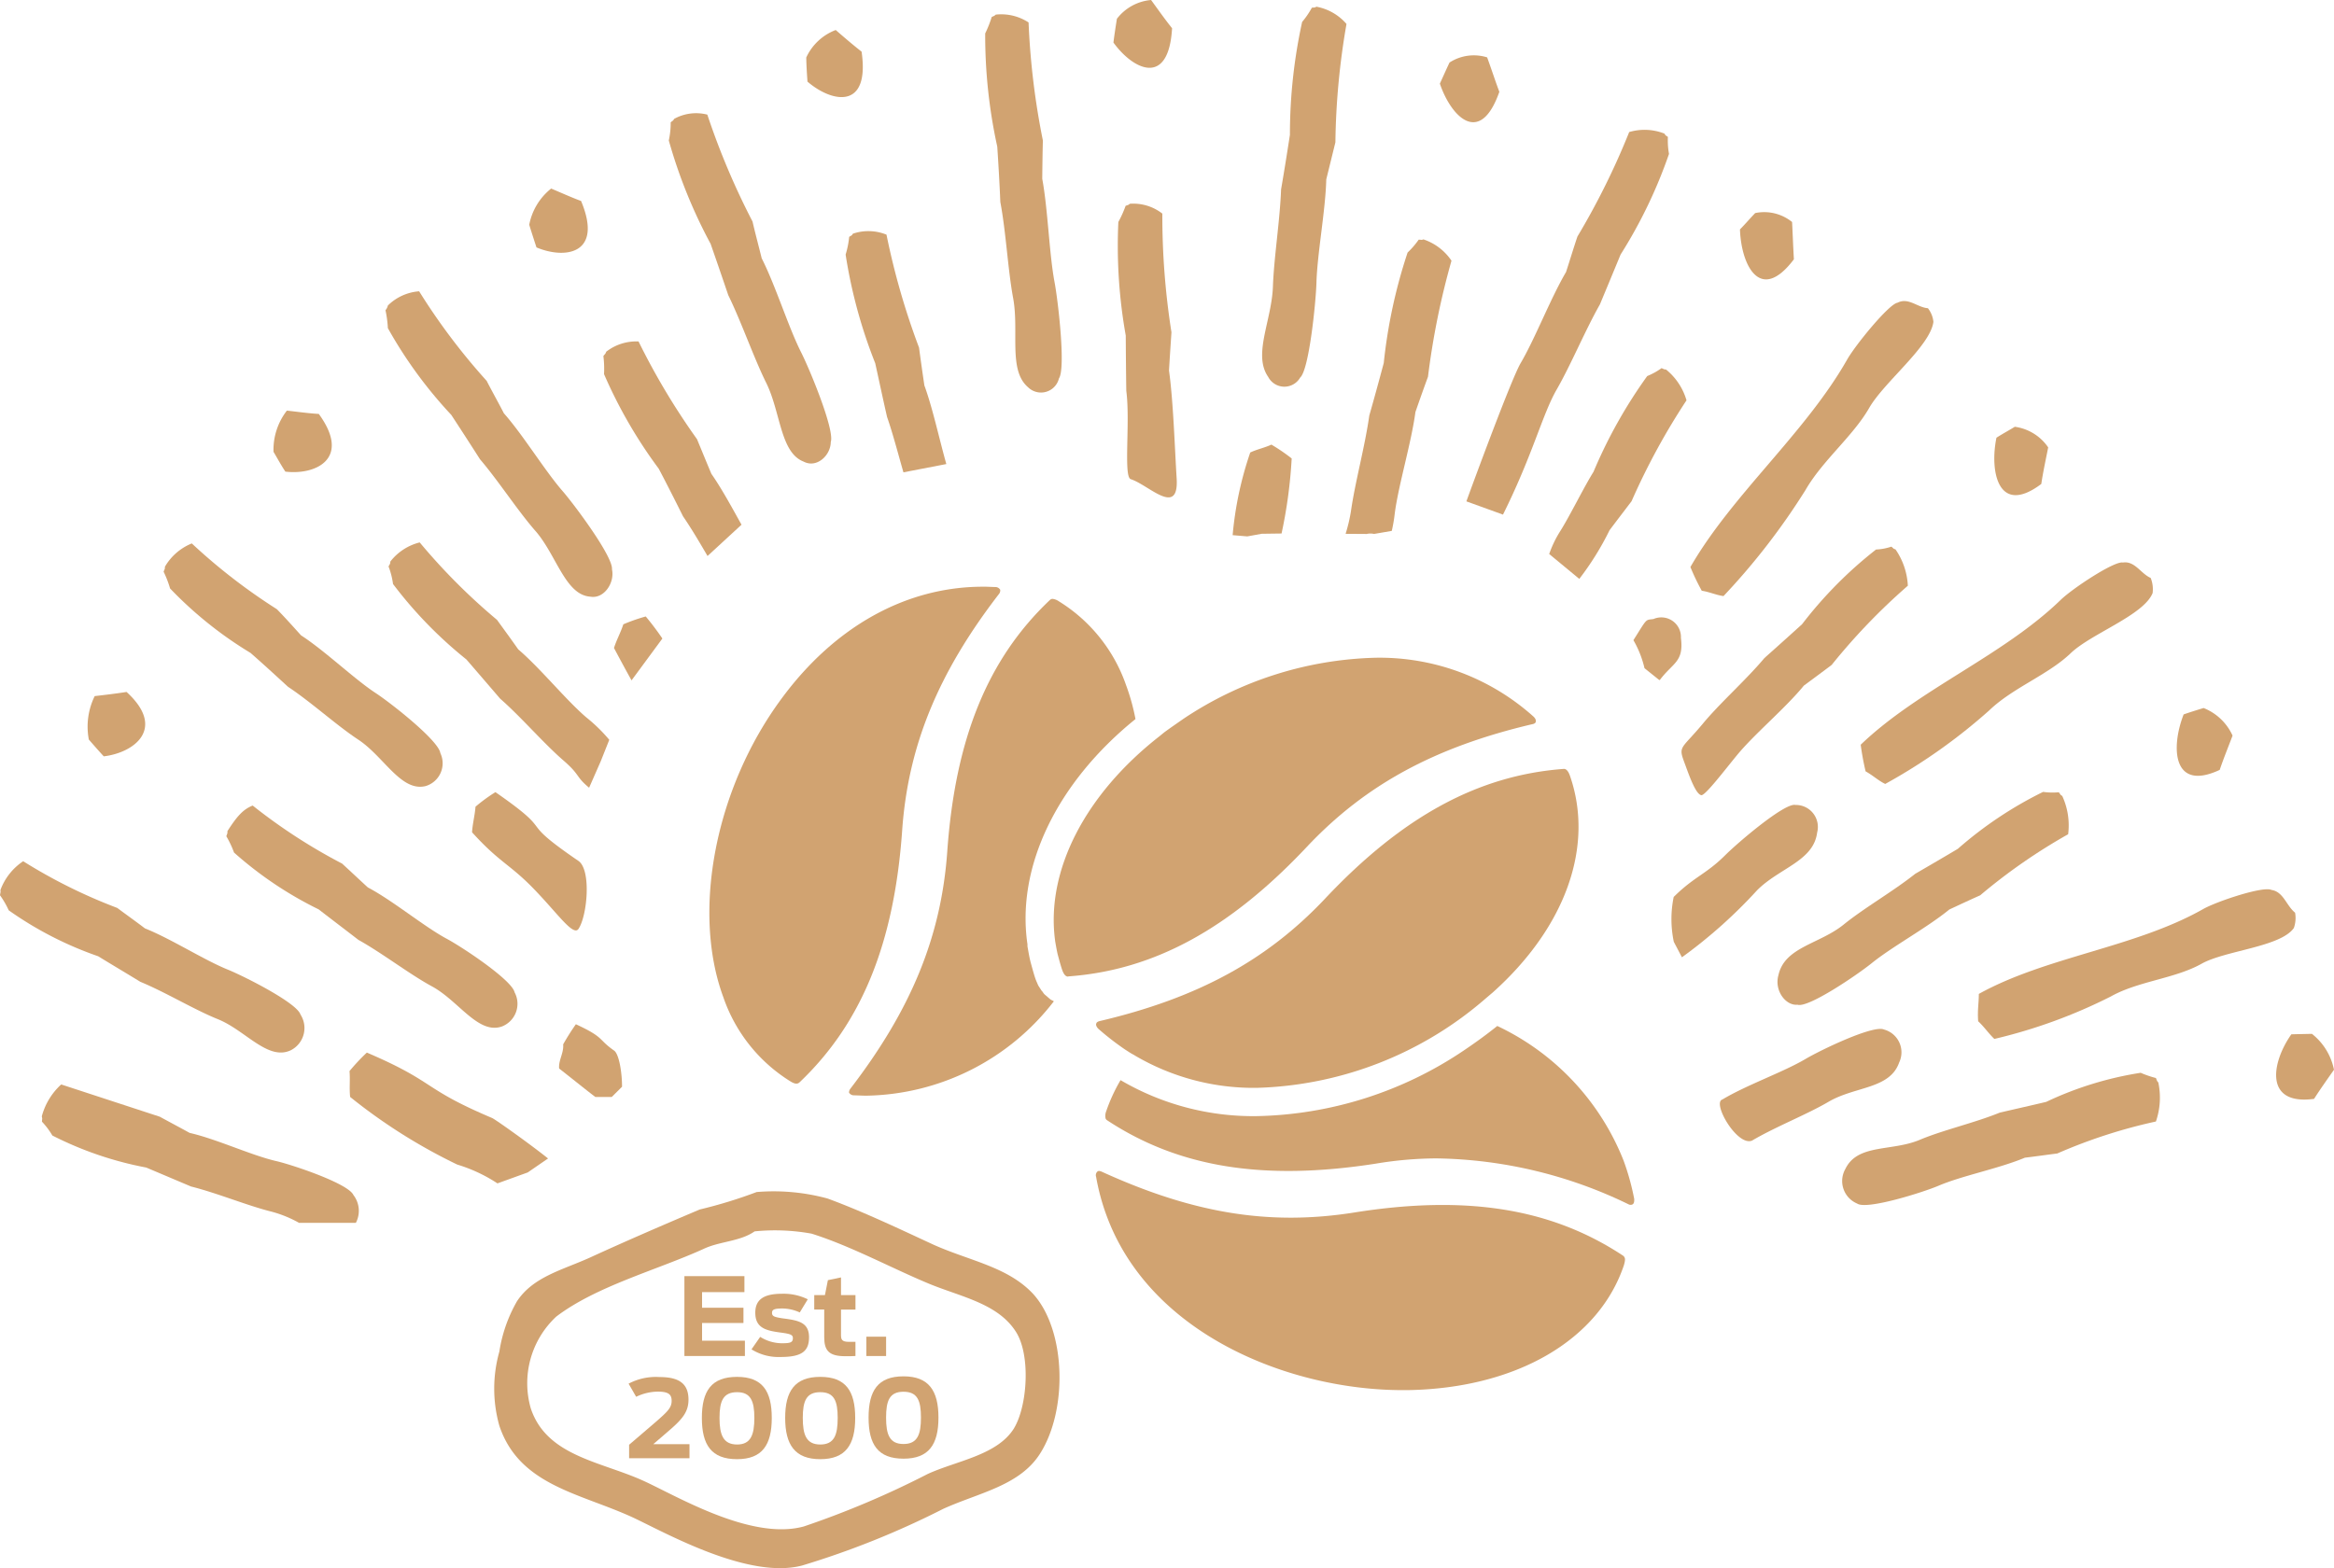 <svg xmlns="http://www.w3.org/2000/svg" width="135.333" height="90.951" viewBox="0 0 135.333 90.951">
  <g id="Group_298" data-name="Group 298" transform="translate(-4113 1686)">
    <path id="Path_545" data-name="Path 545" d="M35.833,16.517c-4.464,0-8.608,2.31-11.683,6.49-3.834,5.186-5.223,12.318-3.373,17.326A9.286,9.286,0,0,0,24.652,45.2c.27.169.42.177.544.06,3.593-3.418,5.482-8.051,5.946-14.588.342-4.9,2.075-9.147,5.628-13.75a.317.317,0,0,0,.058-.227.325.325,0,0,0-.295-.159c-.235-.006-.472-.021-.7-.021" transform="translate(4134.167 -1668.488)" fill="#d1a371"/>
    <path id="Path_546" data-name="Path 546" d="M33.041,38.234l.07.043a13.586,13.586,0,0,0,7.062,1.867,21.116,21.116,0,0,0,13.284-5.2l.391-.332c4.236-3.791,5.9-8.492,4.473-12.58-.142-.387-.293-.387-.352-.387-4.975.369-9.368,2.767-13.857,7.54-3.373,3.572-7.39,5.756-13.064,7.089-.138.037-.181.1-.181.128-.049.072,0,.21.122.326a15.926,15.926,0,0,0,1.543,1.195l.183.117a2.813,2.813,0,0,0,.326.192" transform="translate(4145.706 -1663.049)" fill="#d1a371"/>
    <path id="Path_547" data-name="Path 547" d="M50.4,36.566a26.263,26.263,0,0,1,11.057,2.666.251.251,0,0,0,.225,0c.091-.058.1-.173.095-.317a14.25,14.25,0,0,0-.614-2.217,14.548,14.548,0,0,0-7.326-7.814c-.585.472-1.218.933-1.926,1.411a22.218,22.218,0,0,1-12.032,3.818,15.2,15.2,0,0,1-7.886-2.087,9.89,9.89,0,0,0-.83,1.8.715.715,0,0,0-.039.414.2.2,0,0,0,.093.115c4.16,2.744,9.083,3.525,15.565,2.516a21.87,21.87,0,0,1,3.62-.307" transform="translate(4145.98 -1655.378)" fill="#d1a371"/>
    <path id="Path_548" data-name="Path 548" d="M31.039,32.964a.166.166,0,0,0-.105.035.285.285,0,0,0-.078.309,12.919,12.919,0,0,0,.606,2.246c2.565,6.961,10.7,10.124,17.166,10.124h.291c6.275-.1,11.088-2.886,12.547-7.264.014-.068.095-.311.035-.422a.266.266,0,0,0-.1-.119c-4.151-2.74-9.073-3.529-15.557-2.5-4.9.781-9.32.074-14.673-2.369a.5.5,0,0,0-.132-.035" transform="translate(4145.7 -1651.051)" fill="#d1a371"/>
    <path id="Path_549" data-name="Path 549" d="M29.894,35.75l.01.041c.082.3.148.56.241.83s.212.391.332.391L30.527,37c4.949-.363,9.341-2.761,13.824-7.53,3.375-3.579,7.4-5.771,13.07-7.1a.268.268,0,0,0,.177-.1.293.293,0,0,0,0-.169.528.528,0,0,0-.124-.169,13.366,13.366,0,0,0-9.164-3.412,20.954,20.954,0,0,0-11.119,3.533c-.389.272-.756.521-1.125.793l-.278.227c-4.314,3.373-6.576,7.783-6.059,11.8l.01.087c.049.274.091.529.155.8" transform="translate(4144.442 -1666.371)" fill="#d1a371"/>
    <path id="Path_550" data-name="Path 550" d="M35.691,16.86a.237.237,0,0,0-.157.074c-3.6,3.414-5.478,8.043-5.942,14.58-.348,4.909-2.081,9.154-5.624,13.764a.374.374,0,0,0-.072.218.327.327,0,0,0,.3.157c.241.006.482.021.717.021A14.012,14.012,0,0,0,35.773,40.2l-.062-.037a1.245,1.245,0,0,1-.136-.07l-.348-.3a.755.755,0,0,1-.1-.136l-.07-.08-.183-.284c-.043-.084-.066-.161-.105-.235l-.056-.142c-.1-.288-.179-.593-.26-.882l-.027-.1c-.078-.3-.126-.61-.183-.921l0-.119c-.657-4.45,1.673-9.353,6.263-13.064a12.2,12.2,0,0,0-.55-1.978A9.286,9.286,0,0,0,36.062,17a.81.81,0,0,0-.371-.142" transform="translate(4138.333 -1668.125)" fill="#d1a371"/>
    <path id="Path_551" data-name="Path 551" d="M45.2,39.517c-1.473-1.615-3.71-1.951-5.822-2.9-1.943-.9-4.112-1.932-6.139-2.676a11.93,11.93,0,0,0-4.11-.375,27.148,27.148,0,0,1-3.3,1.012c-2.087.884-4.331,1.854-6.376,2.794-1.611.725-3.284,1.11-4.221,2.53a8.432,8.432,0,0,0-1.022,2.919,7.916,7.916,0,0,0,0,4.3c1.158,3.474,4.7,3.912,7.755,5.326,1.926.906,6.671,3.591,9.786,2.785a49.677,49.677,0,0,0,8.2-3.292c2.046-.929,4.392-1.329,5.585-3.162,1.64-2.524,1.535-7.143-.336-9.259m-1.141,7.738c-.964,1.576-3.331,1.889-5.017,2.664a52.639,52.639,0,0,1-7.178,3.041c-3.076.845-7.45-1.817-9.341-2.666-2.458-1.108-5.573-1.422-6.49-4.18a5.28,5.28,0,0,1,1.475-5.324c2.336-1.776,5.832-2.695,8.548-3.929.933-.443,2.11-.422,2.956-1.016a11.86,11.86,0,0,1,3.3.132c2.279.715,4.631,2,6.836,2.915,1.854.76,3.98,1.141,5.019,2.785.855,1.345.665,4.283-.109,5.577" transform="translate(4127.744 -1650.428)" fill="#d1a371" fill-rule="evenodd"/>
    <path id="Path_552" data-name="Path 552" d="M19.262,35.926h3.48v.927H20.286v.906h2.4v.884h-2.4V39.67H22.77v.888H19.262Z" transform="translate(4133.422 -1647.91)" fill="#d1a371"/>
    <path id="Path_553" data-name="Path 553" d="M21.152,39.642l.5-.719a2.392,2.392,0,0,0,1.251.371c.488,0,.645-.041.645-.3,0-.194-.157-.243-.637-.311-.874-.115-1.543-.239-1.543-1.16,0-.717.429-1.1,1.543-1.1a3.19,3.19,0,0,1,1.5.321l-.464.762a2.475,2.475,0,0,0-1-.229c-.507,0-.608.076-.608.255,0,.2.136.239.587.313.9.117,1.558.214,1.558,1.1,0,.816-.426,1.145-1.648,1.145a2.967,2.967,0,0,1-1.691-.445" transform="translate(4135.426 -1647.385)" fill="#d1a371"/>
    <path id="Path_554" data-name="Path 554" d="M22.917,36.986h.62l.171-.865.76-.159v1.024h.839v.841h-.839v1.457c0,.27.037.414.455.414h.383v.822c-.152.012-.4.012-.583.012-.952,0-1.228-.321-1.228-1.106v-1.6h-.579Z" transform="translate(4137.296 -1647.872)" fill="#d1a371"/>
    <rect id="Rectangle_235" data-name="Rectangle 235" width="1.145" height="1.121" transform="translate(4163.234 -1608.472)" fill="#d1a371"/>
    <path id="Path_555" data-name="Path 555" d="M17.722,42.7l1.518-1.3c.7-.612.948-.841.948-1.244,0-.365-.167-.538-.8-.538a2.95,2.95,0,0,0-1.257.3l-.439-.762a3.381,3.381,0,0,1,1.8-.383c1.11,0,1.673.371,1.673,1.31,0,.7-.35,1.123-1.088,1.761l-.954.822h2.1v.814H17.722Z" transform="translate(4131.756 -1644.904)" fill="#d1a371"/>
    <path id="Path_556" data-name="Path 556" d="M19.754,41.142c0-1.558.548-2.38,2.04-2.38,1.467,0,2.013.822,2.013,2.38s-.546,2.394-2.013,2.394c-1.492,0-2.04-.832-2.04-2.394m3.043,0c0-.977-.212-1.492-1-1.492-.808,0-1.02.515-1.02,1.492s.212,1.543,1.02,1.543c.791,0,1-.56,1-1.543" transform="translate(4133.943 -1644.904)" fill="#d1a371"/>
    <path id="Path_557" data-name="Path 557" d="M22.1,41.142c0-1.558.558-2.38,2.035-2.38s2.025.822,2.025,2.38-.554,2.394-2.025,2.394S22.1,42.7,22.1,41.142m3.045,0c0-.977-.2-1.492-1.01-1.492s-1.014.515-1.014,1.492.2,1.543,1.014,1.543,1.01-.56,1.01-1.543" transform="translate(4136.427 -1644.904)" fill="#d1a371"/>
    <path id="Path_558" data-name="Path 558" d="M24.446,41.141c0-1.57.544-2.394,2.025-2.394,1.461,0,2.027.824,2.027,2.394s-.567,2.382-2.027,2.382c-1.481,0-2.025-.822-2.025-2.382m3.037,0c0-.985-.2-1.5-1.012-1.5s-1.01.517-1.01,1.5c0,.968.192,1.531,1.01,1.531s1.012-.562,1.012-1.531" transform="translate(4138.917 -1644.92)" fill="#d1a371"/>
    <path id="Path_559" data-name="Path 559" d="M37.84,1.075a30.549,30.549,0,0,0-.707,6.545c-.165,1.065-.332,2.118-.513,3.167-.066,1.8-.412,3.935-.472,5.62-.068,1.99-1.178,3.962-.272,5.256a1.057,1.057,0,0,0,1.852.033c.515-.451.906-4.328.942-5.474.045-1.7.523-4.19.571-6.02q.266-1.079.529-2.149a42.741,42.741,0,0,1,.643-6.865,3.034,3.034,0,0,0-1.743-1c-.152.07-.047.035-.264.058a5.019,5.019,0,0,1-.567.828" transform="translate(4150.661 -1685.799)" fill="#d1a371" fill-rule="evenodd"/>
    <path id="Path_560" data-name="Path 560" d="M10.988,10.339a25.615,25.615,0,0,0,3.677,5.031q.834,1.273,1.663,2.571c1.086,1.271,2.2,3.008,3.243,4.19,1.2,1.4,1.712,3.675,3.148,3.78.806.148,1.434-.816,1.263-1.584.068-.735-2.141-3.692-2.822-4.491-1.047-1.187-2.309-3.274-3.445-4.559-.323-.626-.676-1.253-1-1.883A36.7,36.7,0,0,1,12.8,8.2a2.888,2.888,0,0,0-1.813.824.656.656,0,0,1-.138.274,6.573,6.573,0,0,1,.138,1.04" transform="translate(4124.503 -1677.305)" fill="#d1a371" fill-rule="evenodd"/>
    <path id="Path_561" data-name="Path 561" d="M.507,27.093a20.7,20.7,0,0,0,5.186,2.664c.814.5,1.632.983,2.443,1.481,1.465.606,3.113,1.609,4.483,2.163,1.609.641,2.913,2.439,4.244,1.807a1.445,1.445,0,0,0,.56-2.071c-.216-.686-3.3-2.237-4.225-2.61-1.38-.56-3.284-1.786-4.792-2.386-.527-.4-1.067-.785-1.607-1.187a30.692,30.692,0,0,1-5.455-2.709A3.44,3.44,0,0,0,.027,25.909c.01.175.01.058-.027.309a5.2,5.2,0,0,1,.507.876" transform="translate(4113 -1660.294)" fill="#d1a371" fill-rule="evenodd"/>
    <path id="Path_562" data-name="Path 562" d="M4.98,17.912a22.689,22.689,0,0,0,4.666,3.739c.738.645,1.461,1.312,2.171,1.963,1.358.9,2.812,2.235,4.081,3.07,1.485.983,2.47,3.031,3.892,2.691a1.378,1.378,0,0,0,.861-1.914c-.1-.733-2.88-2.913-3.743-3.478-1.271-.834-2.94-2.45-4.335-3.352-.459-.509-.915-1.02-1.4-1.516A33.712,33.712,0,0,1,6.239,15.3,3.188,3.188,0,0,0,4.681,16.65c-.008.179.008.06-.076.29a6.193,6.193,0,0,1,.375.972" transform="translate(4117.882 -1669.781)" fill="#d1a371" fill-rule="evenodd"/>
    <path id="Path_563" data-name="Path 563" d="M13.285,24.629c1.667,1.844,2.239,1.844,3.795,3.509,1.234,1.3,2.083,2.52,2.375,2.1.509-.74.76-3.42,0-3.947-3.783-2.59-1.1-1.407-4.813-3.989a9.4,9.4,0,0,0-1.156.845c-.037.5-.173,1-.2,1.485" transform="translate(4127.085 -1662.358)" fill="#d1a371" fill-rule="evenodd"/>
    <path id="Path_564" data-name="Path 564" d="M27.732,1.509a30.152,30.152,0,0,0,.7,6.562c.07,1.057.134,2.141.177,3.208.332,1.755.437,3.927.744,5.579.356,1.939-.295,4.172.861,5.163a1.071,1.071,0,0,0,1.794-.507c.4-.583-.043-4.45-.251-5.565-.315-1.665-.385-4.213-.717-6.016.008-.738.016-1.481.037-2.219a43.592,43.592,0,0,1-.83-6.848,2.9,2.9,0,0,0-1.9-.455c-.124.1-.043.047-.237.138a6.654,6.654,0,0,1-.381.96" transform="translate(4142.393 -1685.564)" fill="#d1a371" fill-rule="evenodd"/>
    <path id="Path_565" data-name="Path 565" d="M18.824,4.779a29.42,29.42,0,0,0,2.421,5.985c.35,1,.686,1.982,1.024,2.977.768,1.572,1.463,3.591,2.184,5.054.859,1.706.818,4.073,2.184,4.6.754.4,1.57-.35,1.576-1.139.237-.688-1.22-4.213-1.72-5.2-.742-1.471-1.481-3.869-2.285-5.451-.175-.711-.369-1.428-.532-2.134a42.942,42.942,0,0,1-2.621-6.2,2.625,2.625,0,0,0-1.924.247c-.084.138-.029.058-.2.2a4.762,4.762,0,0,1-.109,1.047" transform="translate(4132.958 -1682.623)" fill="#d1a371" fill-rule="evenodd"/>
    <path id="Path_566" data-name="Path 566" d="M56.616,33.714a30.281,30.281,0,0,0,6.757-2.464c1.586-.892,3.729-1.034,5.264-1.9,1.38-.771,4.572-.968,5.348-2.071a1.738,1.738,0,0,0,.072-.888c-.507-.406-.676-1.218-1.37-1.319-.461-.239-3.16.657-3.96,1.108-3.939,2.235-9.1,2.755-13.008,4.922,0,.55-.087.946-.037,1.588.33.3.616.719.933,1.018" transform="translate(4172.02 -1659.455)" fill="#d1a371" fill-rule="evenodd"/>
    <path id="Path_567" data-name="Path 567" d="M49.492,25.588a39.338,39.338,0,0,0,4.755-6.15c.989-1.72,2.759-3.127,3.7-4.774.867-1.5,3.533-3.57,3.719-4.984a1.539,1.539,0,0,0-.319-.791c-.618-.045-1.127-.643-1.766-.317-.494.074-2.441,2.448-2.928,3.315C54.214,16.163,50,19.694,47.576,23.9a12.7,12.7,0,0,0,.659,1.378c.416.056.843.253,1.257.307" transform="translate(4163.44 -1677.013)" fill="#d1a371" fill-rule="evenodd"/>
    <path id="Path_568" data-name="Path 568" d="M53.794,28.681a32.824,32.824,0,0,0,6.028-4.265c1.366-1.314,3.408-2.058,4.718-3.311,1.183-1.141,4.234-2.2,4.755-3.494a1.78,1.78,0,0,0-.111-.876c-.575-.251-.919-1-1.613-.894-.49-.105-2.926,1.506-3.607,2.167-3.37,3.263-8.253,5.188-11.595,8.4a15.119,15.119,0,0,0,.284,1.545c.4.216.748.546,1.141.731" transform="translate(4168.521 -1669.214)" fill="#d1a371" fill-rule="evenodd"/>
    <path id="Path_569" data-name="Path 569" d="M59.256,13.214a2.8,2.8,0,0,0-1.939-1.2c-.352.216-.713.408-1.065.635-.408,2.007.128,4.543,2.6,2.682.105-.7.264-1.43.4-2.118" transform="translate(4172.508 -1673.261)" fill="#d1a371" fill-rule="evenodd"/>
    <path id="Path_570" data-name="Path 570" d="M58.607,15.555a24.125,24.125,0,0,0-4.291,4.333c-.723.657-1.446,1.306-2.184,1.963-1.082,1.29-2.573,2.6-3.574,3.811-1.191,1.43-1.415,1.288-1.108,2.136.276.74.672,1.939,1.02,2.007.22.049,1.393-1.5,2.073-2.322,1.009-1.23,2.794-2.709,3.877-4.034.534-.393,1.084-.8,1.613-1.2a35.975,35.975,0,0,1,4.415-4.592,4.045,4.045,0,0,0-.715-2.106c-.152-.058-.058-.008-.239-.161a3.192,3.192,0,0,1-.886.167" transform="translate(4163.175 -1669.685)" fill="#d1a371" fill-rule="evenodd"/>
    <path id="Path_571" data-name="Path 571" d="M43.264,1.677a2.589,2.589,0,0,0-2.18.3c-.19.4-.373.816-.56,1.224.653,1.928,2.332,3.657,3.449.474-.243-.641-.47-1.354-.709-2" transform="translate(4155.964 -1684.35)" fill="#d1a371" fill-rule="evenodd"/>
    <path id="Path_572" data-name="Path 572" d="M33.521,0a2.806,2.806,0,0,0-1.982,1.09c-.07.451-.144.913-.2,1.378,1.141,1.578,3.2,2.6,3.4-.83C34.32,1.117,33.916.538,33.521,0" transform="translate(4146.222 -1686)" fill="#d1a371" fill-rule="evenodd"/>
    <path id="Path_573" data-name="Path 573" d="M31.5,6.791a29.581,29.581,0,0,0,.429,6.589c.006,1.084.016,2.143.031,3.208.239,1.784-.175,4.986.258,5.122,1.028.323,2.787,2.217,2.664-.019-.109-1.7-.192-4.467-.445-6.28.043-.746.093-1.487.142-2.221a43.422,43.422,0,0,1-.529-6.883,2.741,2.741,0,0,0-1.881-.571c-.124.089-.031.041-.247.119a6.625,6.625,0,0,1-.42.935" transform="translate(4146.346 -1679.918)" fill="#d1a371" fill-rule="evenodd"/>
    <path id="Path_574" data-name="Path 574" d="M24.4.845a3.08,3.08,0,0,0-1.708,1.593c.006.461.037.931.07,1.4C24.187,5.062,26.391,5.491,25.9,2.1c-.5-.391-1.018-.836-1.5-1.255" transform="translate(4137.058 -1685.104)" fill="#d1a371" fill-rule="evenodd"/>
    <path id="Path_575" data-name="Path 575" d="M16.166,5.308a3.528,3.528,0,0,0-1.271,2.1c.132.435.274.867.42,1.314,1.663.7,3.879.394,2.586-2.693-.571-.212-1.168-.482-1.735-.721" transform="translate(4128.792 -1680.372)" fill="#d1a371" fill-rule="evenodd"/>
    <path id="Path_576" data-name="Path 576" d="M8.475,11.56A3.689,3.689,0,0,0,7.7,13.95c.227.383.439.775.686,1.148,1.745.212,3.842-.738,1.939-3.346-.62-.035-1.257-.128-1.846-.192" transform="translate(4121.16 -1673.744)" fill="#d1a371" fill-rule="evenodd"/>
    <path id="Path_577" data-name="Path 577" d="M2.87,19.721a4.013,4.013,0,0,0-.34,2.52c.288.33.569.653.865.974,1.768-.21,3.642-1.619,1.321-3.735-.6.095-1.24.171-1.846.241" transform="translate(4115.621 -1665.347)" fill="#d1a371" fill-rule="evenodd"/>
    <path id="Path_578" data-name="Path 578" d="M6.814,25.4A21.687,21.687,0,0,0,11.726,28.7c.76.589,1.535,1.174,2.3,1.766,1.4.779,2.948,1.982,4.269,2.7,1.545.836,2.678,2.8,4.048,2.328a1.41,1.41,0,0,0,.744-1.982c-.159-.721-3.07-2.651-3.968-3.125-1.325-.721-3.1-2.2-4.543-2.961-.5-.459-1-.931-1.492-1.382A32.362,32.362,0,0,1,7.9,22.678c-.556.22-.913.624-1.461,1.479-.012.179.014.066-.068.3a5.794,5.794,0,0,1,.445.942" transform="translate(4119.752 -1661.956)" fill="#d1a371" fill-rule="evenodd"/>
    <path id="Path_579" data-name="Path 579" d="M64.5,21.532a3.1,3.1,0,0,0-1.681-1.6c-.389.119-.779.239-1.156.371-.748,1.908-.651,4.5,2.091,3.218.223-.661.5-1.339.746-1.99" transform="translate(4177.952 -1664.867)" fill="#d1a371" fill-rule="evenodd"/>
    <path id="Path_580" data-name="Path 580" d="M65.424,22.294a22.563,22.563,0,0,0-4.94,3.3c-.816.486-1.638.966-2.47,1.448-1.279,1.018-2.948,1.972-4.147,2.942-1.405,1.139-3.422,1.3-3.785,2.932-.258.9.426,1.788,1.1,1.72.614.216,3.509-1.759,4.324-2.423,1.205-.968,3.189-2.04,4.485-3.1.6-.28,1.181-.552,1.788-.822a32.933,32.933,0,0,1,5.1-3.542,4.072,4.072,0,0,0-.342-2.219c-.146-.1-.049-.023-.2-.216a3.914,3.914,0,0,1-.906-.021" transform="translate(4166.039 -1662.363)" fill="#d1a371" fill-rule="evenodd"/>
    <path id="Path_581" data-name="Path 581" d="M67.415,31.188a3.521,3.521,0,0,0-1.279-2.083c-.4.008-.785.016-1.193.027-1.133,1.6-1.615,4.137,1.316,3.745.363-.567.777-1.15,1.156-1.689" transform="translate(4180.917 -1655.142)" fill="#d1a371" fill-rule="evenodd"/>
    <path id="Path_582" data-name="Path 582" d="M69.16,30.2a19.868,19.868,0,0,0-5.482,1.687c-.9.216-1.8.414-2.7.626-1.455.593-3.286,1.007-4.644,1.58-1.623.678-3.591.218-4.3,1.679a1.416,1.416,0,0,0,.68,2.013c.538.381,3.778-.637,4.706-1.028,1.368-.589,3.515-1,5.019-1.632.632-.076,1.255-.165,1.881-.245a30.476,30.476,0,0,1,5.717-1.854,4.25,4.25,0,0,0,.14-2.26c-.107-.138-.045-.033-.14-.262a5.788,5.788,0,0,1-.876-.3" transform="translate(4167.97 -1653.979)" fill="#d1a371" fill-rule="evenodd"/>
    <path id="Path_583" data-name="Path 583" d="M51.993,6.535a2.568,2.568,0,0,0-2.141-.519c-.3.313-.583.643-.882.948.07,2.066,1.17,4.329,3.127,1.733-.043-.713-.068-1.455-.105-2.161" transform="translate(4164.919 -1679.658)" fill="#d1a371" fill-rule="evenodd"/>
    <path id="Path_584" data-name="Path 584" d="M1.186,32.691a4.362,4.362,0,0,1,.6.8,20.231,20.231,0,0,0,5.443,1.858c.865.365,1.735.735,2.6,1.1,1.514.379,3.263,1.11,4.683,1.463a6.837,6.837,0,0,1,1.582.647h3.29a1.5,1.5,0,0,0-.14-1.615c-.295-.665-3.517-1.747-4.479-1.97-1.434-.33-3.469-1.284-5.017-1.634-.577-.319-1.156-.624-1.733-.939L2.3,30.53a3.836,3.836,0,0,0-1.125,1.848c.033.175.025.06.008.313" transform="translate(4114.249 -1653.632)" fill="#d1a371" fill-rule="evenodd"/>
    <path id="Path_585" data-name="Path 585" d="M20.19,17c.484.915.944,1.829,1.409,2.761.48.7.956,1.506,1.422,2.305l1.97-1.815c-.571-1.03-1.166-2.12-1.747-2.952-.282-.668-.554-1.337-.832-2.007a40.393,40.393,0,0,1-3.391-5.67,2.843,2.843,0,0,0-1.871.593c-.074.165-.014.06-.167.251a6.121,6.121,0,0,1,.037,1.051A27.6,27.6,0,0,0,20.19,17" transform="translate(4131.004 -1675.818)" fill="#d1a371" fill-rule="evenodd"/>
    <path id="Path_586" data-name="Path 586" d="M20.084,18.634c-.3-.441-.626-.874-.964-1.279a10.358,10.358,0,0,0-1.3.455c-.155.48-.4.917-.542,1.374.326.612.665,1.246,1.018,1.877Z" transform="translate(4131.323 -1667.6)" fill="#d1a371" fill-rule="evenodd"/>
    <path id="Path_587" data-name="Path 587" d="M26.2,17.272c.344.987.639,2.134.952,3.22l2.487-.48c-.414-1.469-.793-3.247-1.273-4.561-.107-.721-.212-1.463-.309-2.192A42.456,42.456,0,0,1,26.17,6.707a2.786,2.786,0,0,0-1.947-.056c-.095.134-.016.056-.216.183A5.257,5.257,0,0,1,23.8,7.863a29.09,29.09,0,0,0,1.716,6.3c.231,1.04.449,2.081.686,3.113" transform="translate(4138.232 -1679.097)" fill="#d1a371" fill-rule="evenodd"/>
    <path id="Path_588" data-name="Path 588" d="M57.929,29.006c-.585-.3-3.688,1.187-4.576,1.716-1.306.766-3.393,1.494-4.8,2.338-.616.177.845,2.722,1.712,2.388,1.376-.812,3.156-1.5,4.448-2.258,1.537-.9,3.55-.727,4.09-2.279a1.369,1.369,0,0,0-.871-1.906" transform="translate(4164.318 -1655.29)" fill="#d1a371" fill-rule="evenodd"/>
    <path id="Path_589" data-name="Path 589" d="M39.525,23.823l1.022-.175a8.805,8.805,0,0,0,.171-1c.218-1.675.958-4.081,1.2-5.894.237-.684.482-1.376.729-2.048a44.745,44.745,0,0,1,1.362-6.729,3.17,3.17,0,0,0-1.626-1.236c-.157.049-.045.021-.276.016a4.833,4.833,0,0,1-.643.746,30.169,30.169,0,0,0-1.382,6.407c-.272,1.018-.55,2.038-.839,3.049-.253,1.8-.822,3.855-1.061,5.53a9.27,9.27,0,0,1-.313,1.329l1.224.008a.911.911,0,0,1,.429,0" transform="translate(4153.153 -1678.856)" fill="#d1a371" fill-rule="evenodd"/>
    <path id="Path_590" data-name="Path 590" d="M50.377,10.446c-.155-.023-.047.008-.262-.082a3.89,3.89,0,0,1-.83.459,28.226,28.226,0,0,0-3.115,5.554c-.548.871-1.387,2.588-1.932,3.445a6.384,6.384,0,0,0-.637,1.323l1.745,1.442A16.644,16.644,0,0,0,47.1,19.765c.422-.564.851-1.121,1.277-1.683a39.487,39.487,0,0,1,3.185-5.851,3.594,3.594,0,0,0-1.183-1.784" transform="translate(4159.227 -1675.012)" fill="#d1a371" fill-rule="evenodd"/>
    <path id="Path_591" data-name="Path 591" d="M47.464,21.024H47.5c.764-1.016,1.4-1.036,1.224-2.443a1.138,1.138,0,0,0-1.593-1.092c-.486.068-.34-.076-1.162,1.226a5.933,5.933,0,0,1,.643,1.626Z" transform="translate(4161.742 -1667.585)" fill="#d1a371" fill-rule="evenodd"/>
    <path id="Path_592" data-name="Path 592" d="M22.566,29.5l.676-1.539.494-1.242a9.413,9.413,0,0,0-1.325-1.294c-1.187-1.012-2.674-2.86-3.954-3.951-.4-.571-.816-1.137-1.23-1.71a35.376,35.376,0,0,1-4.483-4.493,3.108,3.108,0,0,0-1.7,1.106c-.029.187.01.068-.107.288a4.5,4.5,0,0,1,.26,1.018,24.59,24.59,0,0,0,4.254,4.376c.649.75,1.308,1.518,1.953,2.27,1.238,1.082,2.546,2.623,3.723,3.632.933.818.647.88,1.442,1.539" transform="translate(4124.592 -1669.811)" fill="#d1a371" fill-rule="evenodd"/>
    <path id="Path_593" data-name="Path 593" d="M36.942,12.516c-.394.187-.841.272-1.23.459a20.2,20.2,0,0,0-1.02,4.794l.847.072.839-.152,1.15-.016a27.779,27.779,0,0,0,.587-4.353,10.574,10.574,0,0,0-1.172-.8" transform="translate(4149.781 -1672.73)" fill="#d1a371" fill-rule="evenodd"/>
    <path id="Path_594" data-name="Path 594" d="M52.952,4.066c-.185-.134-.107-.054-.2-.192a3.151,3.151,0,0,0-2.042-.089,42.856,42.856,0,0,1-3,6.057c-.233.686-.437,1.372-.661,2.06-.915,1.558-1.8,3.877-2.647,5.309-.556.989-2.666,6.708-3.132,7.994l2.122.768c1.731-3.48,2.283-5.812,3.111-7.25s1.636-3.4,2.509-4.942c.4-.958.8-1.926,1.2-2.893a28,28,0,0,0,2.806-5.835,4.389,4.389,0,0,1-.064-.989" transform="translate(4156.756 -1682.126)" fill="#d1a371" fill-rule="evenodd"/>
    <path id="Path_595" data-name="Path 595" d="M21.347,35.774C20.3,34.938,18.282,33.5,18.1,33.426c-4.112-1.741-3.2-2.054-7.26-3.793a11.733,11.733,0,0,0-1.005,1.073c.045.492-.019,1.014.037,1.5a32.064,32.064,0,0,0,6.207,3.921,8.948,8.948,0,0,1,2.334,1.092l1.757-.635Z" transform="translate(4123.431 -1654.583)" fill="#d1a371" fill-rule="evenodd"/>
    <path id="Path_596" data-name="Path 596" d="M54.226,22.669c-.618-.136-3.325,2.174-4.067,2.913-1.113,1.11-1.78,1.228-2.989,2.423a6.405,6.405,0,0,0,.006,2.6l.472.9A28.535,28.535,0,0,0,52,27.624c1.286-1.3,3.278-1.693,3.488-3.354a1.274,1.274,0,0,0-1.261-1.6" transform="translate(4162.876 -1661.982)" fill="#d1a371" fill-rule="evenodd"/>
    <path id="Path_597" data-name="Path 597" d="M19.386,32.458c0-.857-.181-1.914-.464-2.1-.95-.665-.525-.744-2.213-1.525A13.661,13.661,0,0,0,15.972,30c.045.5-.28.927-.233,1.4.97.76,1.6,1.275,2.1,1.652h.95Z" transform="translate(4129.682 -1655.427)" fill="#d1a371" fill-rule="evenodd"/>
  </g>
</svg>
